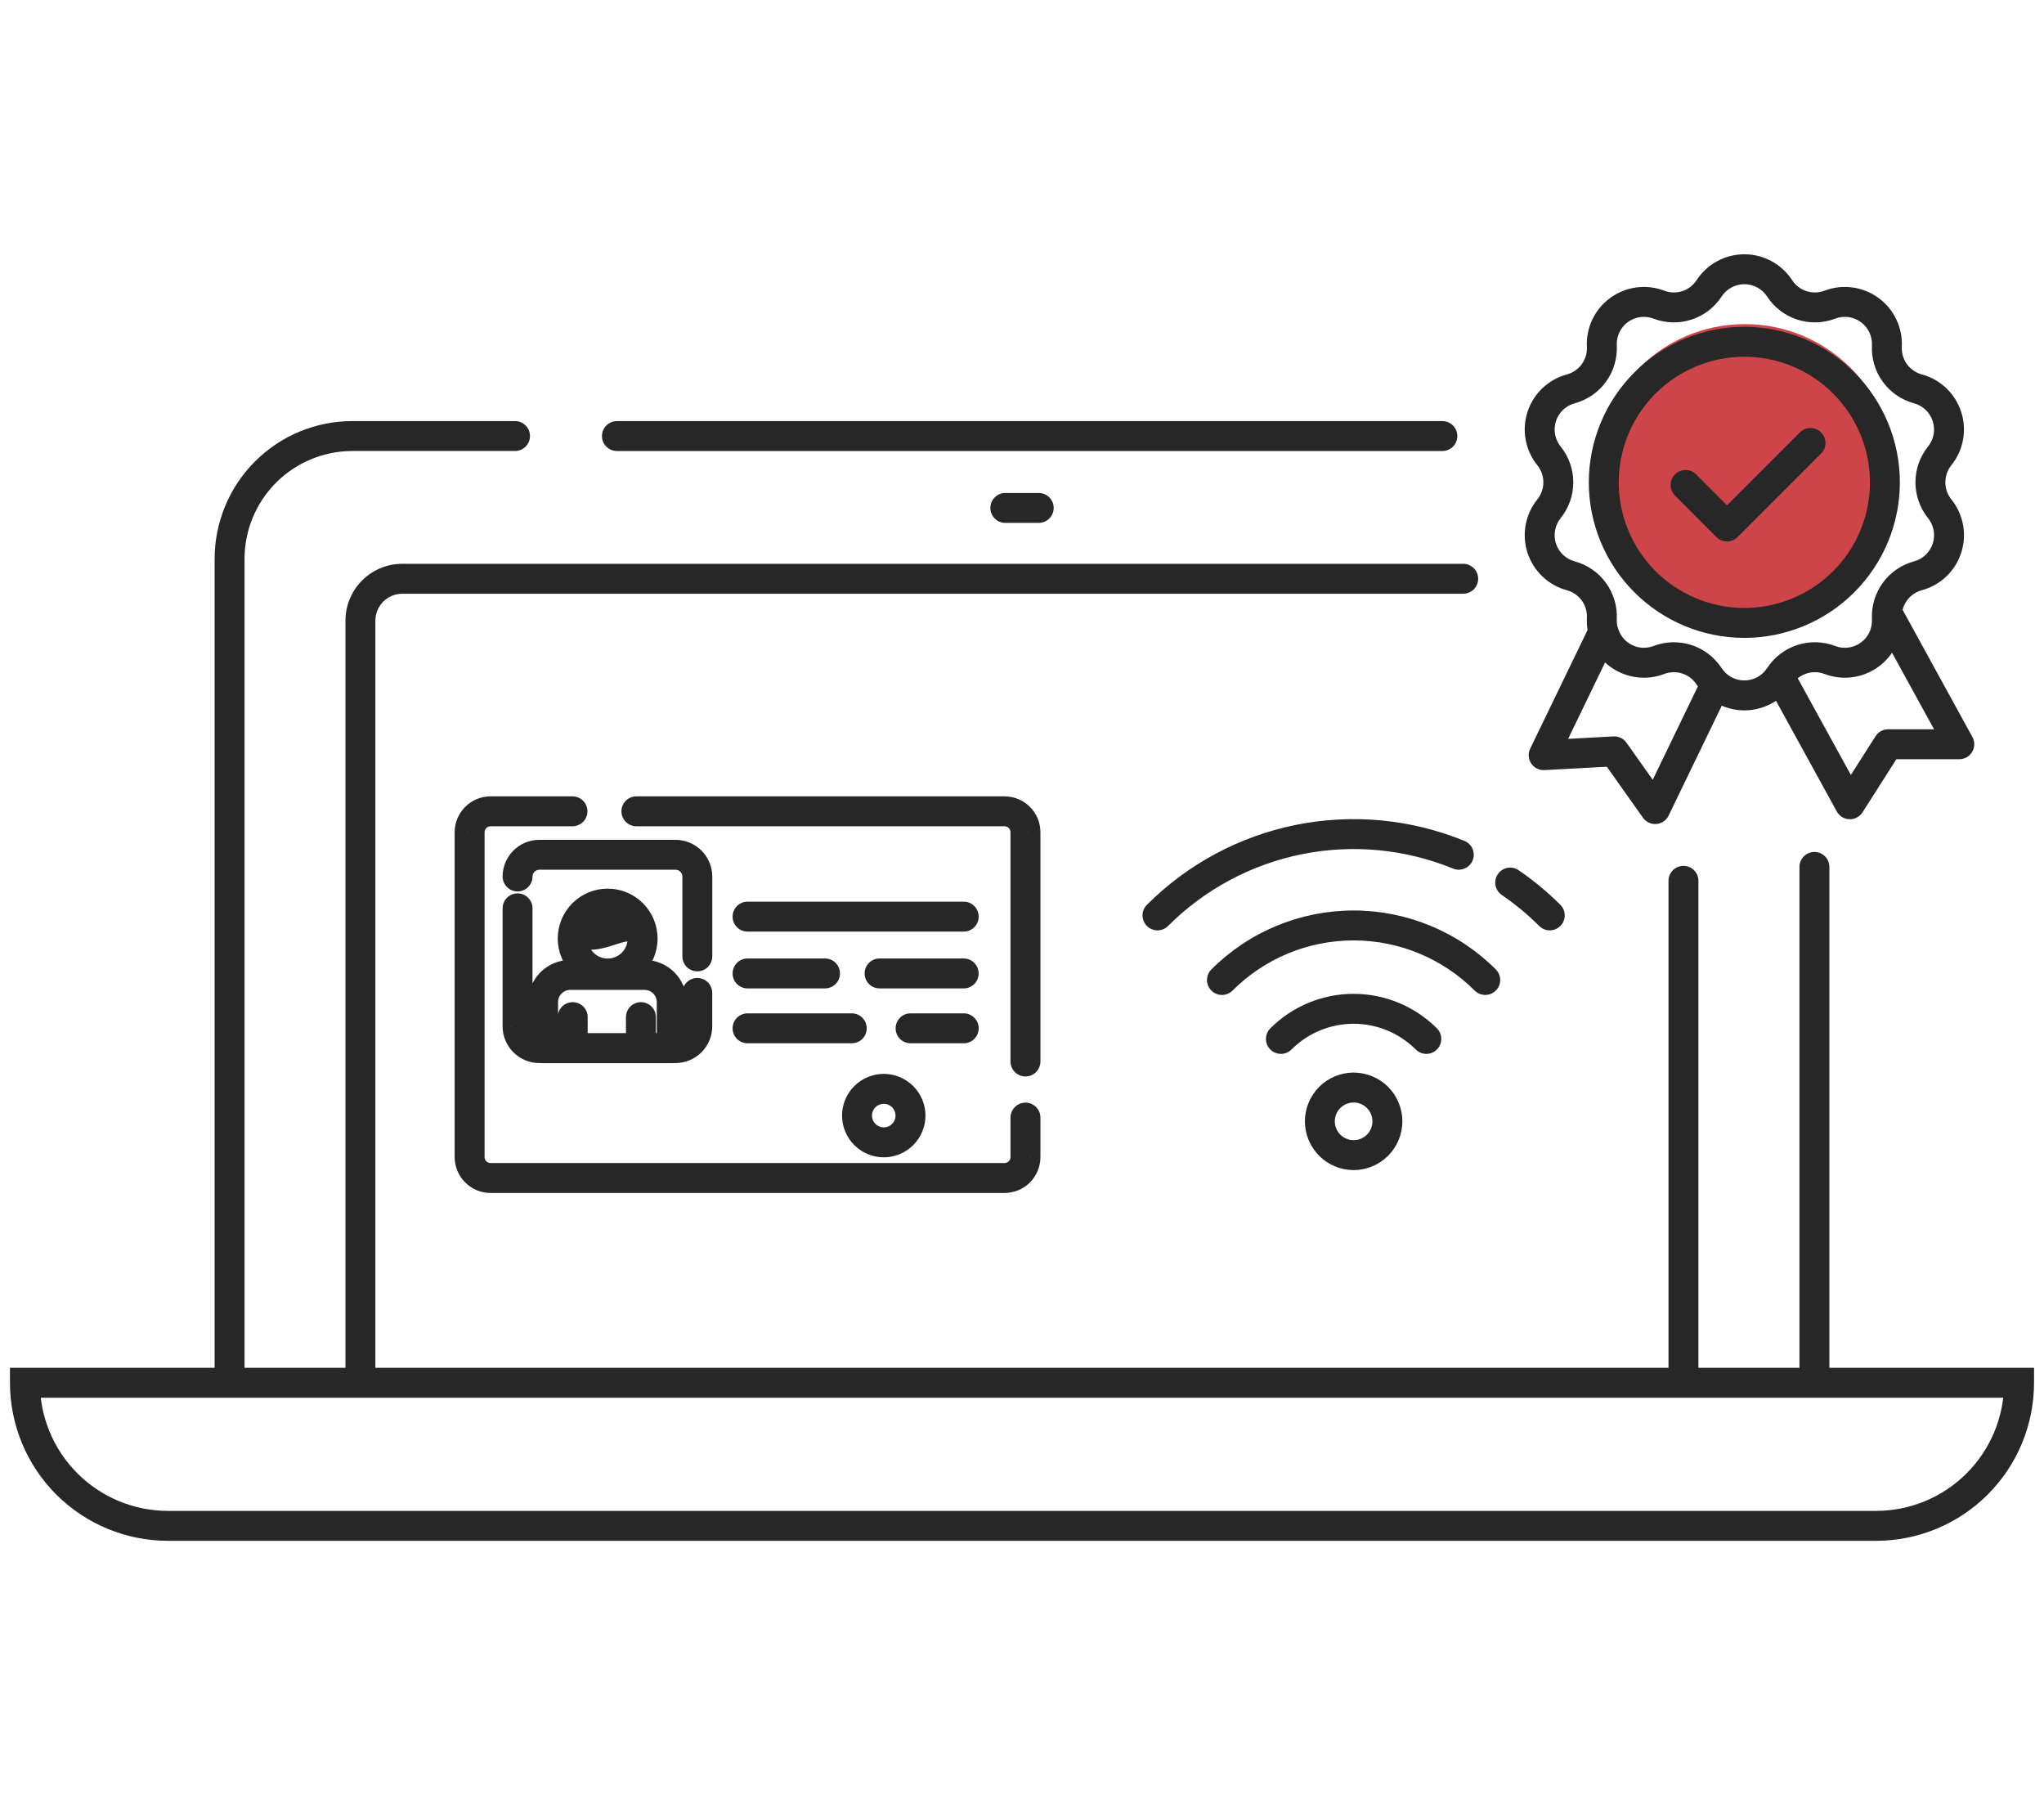 <?xml version="1.0"?>
<svg xmlns="http://www.w3.org/2000/svg" width="82" height="72" viewBox="0 0 82 72" fill="none">
<circle cx="70" cy="19" r="6" fill="#CE4549"/>
<path d="M81 55.461H81.6V54.861H81V55.461ZM1 55.461V54.861H0.4V55.461H1ZM6.739 61.201L6.739 61.801H6.739V61.201ZM75.264 61.201V61.801H75.264L75.264 61.201ZM20.662 18.089C20.994 18.089 21.262 17.82 21.262 17.489C21.262 17.158 20.994 16.889 20.662 16.889V18.089ZM14.137 17.489V16.889H14.137L14.137 17.489ZM9.21 22.418H9.81V22.418L9.21 22.418ZM9.21 55.461H8.61V56.061H9.21V55.461ZM72.79 55.461V56.061H73.39V55.461H72.79ZM73.39 34.771C73.39 34.44 73.121 34.171 72.79 34.171C72.459 34.171 72.19 34.44 72.19 34.771H73.39ZM57.864 18.09C58.196 18.09 58.464 17.822 58.464 17.49C58.464 17.159 58.196 16.89 57.864 16.89V18.09ZM24.749 16.89C24.418 16.89 24.149 17.159 24.149 17.49C24.149 17.822 24.418 18.09 24.749 18.09V16.89ZM58.7 23.814C59.032 23.814 59.3 23.545 59.3 23.214C59.3 22.882 59.032 22.614 58.7 22.614V23.814ZM14.459 55.462H13.859V56.062H14.459V55.462ZM67.537 55.462V56.062H68.136V55.462H67.537ZM68.136 35.329C68.136 34.997 67.868 34.729 67.537 34.729C67.205 34.729 66.936 34.997 66.936 35.329H68.136ZM40.331 19.773C40 19.773 39.731 20.041 39.731 20.373C39.731 20.704 40 20.973 40.331 20.973V19.773ZM41.671 20.973C42.003 20.973 42.271 20.704 42.271 20.373C42.271 20.041 42.003 19.773 41.671 19.773V20.973ZM40.539 42.576C40.539 42.907 40.808 43.176 41.139 43.176C41.471 43.176 41.739 42.907 41.739 42.576H40.539ZM41.139 33.379H41.739L41.739 33.376L41.139 33.379ZM40.302 32.541L40.305 31.941H40.302V32.541ZM25.53 31.941C25.198 31.941 24.93 32.21 24.93 32.541C24.93 32.873 25.198 33.141 25.53 33.141V31.941ZM22.966 33.141C23.298 33.141 23.567 32.873 23.567 32.541C23.567 32.21 23.298 31.941 22.966 31.941V33.141ZM19.676 32.541V31.941L19.673 31.941L19.676 32.541ZM18.84 33.379L18.24 33.376V33.379H18.84ZM18.84 46.412H18.24L18.24 46.415L18.84 46.412ZM19.676 47.249L19.674 47.849H19.676V47.249ZM40.303 47.249V47.849L40.306 47.849L40.303 47.249ZM41.139 46.412L41.739 46.415V46.412H41.139ZM41.739 44.826C41.739 44.495 41.471 44.226 41.139 44.226C40.808 44.226 40.539 44.495 40.539 44.826H41.739ZM27.375 38.36C27.375 38.691 27.643 38.96 27.975 38.96C28.306 38.96 28.575 38.691 28.575 38.36H27.375ZM27.975 35.154H28.575L28.575 35.151L27.975 35.154ZM27.105 34.285L27.108 33.685H27.105V34.285ZM21.633 34.285V33.685L21.63 33.685L21.633 34.285ZM20.163 35.151C20.162 35.483 20.429 35.753 20.76 35.755C21.091 35.756 21.361 35.489 21.363 35.158L20.163 35.151ZM21.363 36.433C21.363 36.102 21.095 35.833 20.763 35.833C20.432 35.833 20.163 36.102 20.163 36.433H21.363ZM20.763 41.168H20.163L20.163 41.171L20.763 41.168ZM21.633 42.038L21.631 42.638H21.633V42.038ZM27.104 42.038V42.638L27.106 42.638L27.104 42.038ZM27.973 41.168L28.573 41.171V41.168H27.973ZM28.573 39.825C28.573 39.493 28.305 39.225 27.973 39.225C27.642 39.225 27.373 39.493 27.373 39.825H28.573ZM22.869 39.103V38.503L22.866 38.503L22.869 39.103ZM25.867 39.103L25.871 38.503H25.867V39.103ZM26.948 40.185H27.548L27.548 40.181L26.948 40.185ZM26.948 42.043V42.643C27.279 42.643 27.548 42.374 27.548 42.043H26.948ZM21.787 42.043H21.187C21.187 42.374 21.456 42.643 21.787 42.643V42.043ZM21.787 40.185L21.187 40.181V40.185H21.787ZM22.976 37.645H22.375V37.645L22.976 37.645ZM24.377 36.242V35.642H24.377L24.377 36.242ZM25.78 37.645L26.38 37.645V37.645H25.78ZM24.377 39.047L24.377 39.647H24.377V39.047ZM23.481 36.814C23.247 36.58 22.867 36.58 22.633 36.814C22.398 37.048 22.398 37.428 22.633 37.662L23.481 36.814ZM25.261 37.769C25.495 38.003 25.875 38.002 26.109 37.767C26.343 37.533 26.342 37.153 26.108 36.919L25.261 37.769ZM22.375 42.038C22.375 42.37 22.644 42.638 22.976 42.638C23.307 42.638 23.576 42.37 23.576 42.038H22.375ZM23.576 40.796C23.576 40.464 23.307 40.196 22.976 40.196C22.644 40.196 22.375 40.464 22.375 40.796H23.576ZM25.112 42.038C25.112 42.37 25.381 42.638 25.712 42.638C26.044 42.638 26.312 42.37 26.312 42.038H25.112ZM26.312 40.796C26.312 40.464 26.044 40.196 25.712 40.196C25.381 40.196 25.112 40.464 25.112 40.796H26.312ZM29.989 36.165C29.658 36.165 29.39 36.434 29.39 36.765C29.39 37.097 29.658 37.365 29.989 37.365V36.165ZM38.662 37.365C38.993 37.365 39.262 37.097 39.262 36.765C39.262 36.434 38.993 36.165 38.662 36.165V37.365ZM29.989 38.444C29.658 38.444 29.39 38.713 29.39 39.044C29.39 39.376 29.658 39.644 29.989 39.644V38.444ZM33.097 39.644C33.429 39.644 33.697 39.376 33.697 39.044C33.697 38.713 33.429 38.444 33.097 38.444V39.644ZM35.286 38.444C34.954 38.444 34.686 38.713 34.686 39.044C34.686 39.376 34.954 39.644 35.286 39.644V38.444ZM38.661 39.644C38.992 39.644 39.261 39.376 39.261 39.044C39.261 38.713 38.992 38.444 38.661 38.444V39.644ZM29.989 40.645C29.658 40.645 29.39 40.914 29.39 41.245C29.39 41.576 29.658 41.845 29.989 41.845V40.645ZM34.171 41.845C34.502 41.845 34.771 41.576 34.771 41.245C34.771 40.914 34.502 40.645 34.171 40.645V41.845ZM36.53 40.645C36.198 40.645 35.93 40.914 35.93 41.245C35.93 41.576 36.198 41.845 36.53 41.845V40.645ZM38.663 41.845C38.995 41.845 39.263 41.576 39.263 41.245C39.263 40.914 38.995 40.645 38.663 40.645V41.845ZM35.454 43.672V44.273V43.672ZM35.454 45.819V45.219V45.819ZM34.381 44.746H33.781H34.381ZM50.963 41.246C50.728 41.48 50.728 41.86 50.963 42.094C51.197 42.329 51.577 42.329 51.811 42.094L50.963 41.246ZM56.797 42.094C57.031 42.329 57.411 42.329 57.645 42.094C57.879 41.86 57.879 41.48 57.645 41.246L56.797 42.094ZM48.598 38.882C48.363 39.117 48.363 39.496 48.598 39.731C48.832 39.965 49.212 39.965 49.446 39.731L48.598 38.882ZM54.303 37.119V36.519V37.119ZM59.16 39.731C59.394 39.965 59.774 39.965 60.008 39.731C60.243 39.496 60.243 39.117 60.008 38.882L59.16 39.731ZM60.924 34.904C60.651 34.717 60.277 34.787 60.09 35.061C59.903 35.334 59.973 35.708 60.247 35.895L60.924 34.904ZM61.749 37.14C61.984 37.374 62.364 37.374 62.598 37.139C62.832 36.904 62.831 36.525 62.597 36.291L61.749 37.14ZM46.011 36.291C45.777 36.526 45.777 36.905 46.011 37.14C46.246 37.374 46.626 37.374 46.86 37.14L46.011 36.291ZM58.296 34.839C58.602 34.964 58.953 34.817 59.078 34.511C59.204 34.204 59.057 33.853 58.75 33.728L58.296 34.839ZM55.659 44.976H55.059H55.659ZM54.304 43.62L54.305 43.02H54.304L54.304 43.62ZM52.949 44.976L52.349 44.975L52.349 44.976L52.949 44.976ZM54.304 46.331L54.304 46.931H54.305L54.304 46.331ZM75.618 19.347L76.218 19.348V19.347L75.618 19.347ZM69.979 13.708L69.979 13.108L69.979 13.108L69.979 13.708ZM64.339 19.347L63.739 19.347L63.739 19.348L64.339 19.347ZM69.979 24.985L69.979 25.585H69.979L69.979 24.985ZM71.394 11.566L70.891 11.893L70.891 11.893L71.394 11.566ZM73.409 12.22L73.195 11.659L73.194 11.659L73.409 12.22ZM75.697 13.882L76.296 13.912L76.296 13.911L75.697 13.882ZM76.942 15.597L76.785 16.176L76.785 16.176L76.942 15.597ZM77.815 18.286L77.348 17.909L77.347 17.91L77.815 18.286ZM77.443 19.346H76.843H77.443ZM77.815 20.405L77.347 20.781L77.349 20.782L77.815 20.405ZM76.942 23.095L76.786 22.516L76.786 22.516L76.942 23.095ZM75.697 24.809L76.296 24.779L76.296 24.779L75.697 24.809ZM73.409 26.471L73.623 25.911L73.623 25.911L73.409 26.471ZM69.979 27.892V28.492V27.892ZM68.564 27.127L68.062 27.454L68.062 27.455L68.564 27.127ZM66.549 26.471L66.763 27.032L66.763 27.032L66.549 26.471ZM64.955 26.26L65.308 25.774L64.955 26.26ZM64.261 24.809L63.662 24.779L63.662 24.78L64.261 24.809ZM63.016 23.095L62.86 23.674L62.86 23.675L63.016 23.095ZM62.142 20.405L61.675 20.028L61.675 20.029L62.142 20.405ZM62.142 18.286L61.675 18.662L61.675 18.663L62.142 18.286ZM63.016 15.597L63.172 16.176L63.172 16.176L63.016 15.597ZM64.261 13.882L63.662 13.911L63.662 13.912L64.261 13.882ZM64.955 12.431L65.308 12.917L64.955 12.431ZM66.549 12.22L66.764 11.659L66.763 11.659L66.549 12.22ZM68.564 11.566L68.062 11.238L68.062 11.238L68.564 11.566ZM75.721 24.601L76.247 24.312C76.125 24.089 75.876 23.968 75.626 24.008C75.375 24.048 75.177 24.242 75.131 24.491L75.721 24.601ZM75.697 24.811L75.097 24.782C75.097 24.802 75.097 24.821 75.097 24.841L75.697 24.811ZM74.214 32.259L73.688 32.548C73.79 32.734 73.982 32.852 74.194 32.859C74.406 32.866 74.606 32.76 74.72 32.581L74.214 32.259ZM75.748 29.851V29.251C75.543 29.251 75.352 29.356 75.242 29.529L75.748 29.851ZM78.603 29.851V30.451C78.815 30.451 79.011 30.339 79.119 30.157C79.227 29.974 79.231 29.749 79.129 29.563L78.603 29.851ZM68.564 27.128L68.061 27.455L68.066 27.462L68.564 27.128ZM66.549 26.473L66.763 27.033L66.764 27.033L66.549 26.473ZM65.183 26.398L64.91 26.931L65.183 26.398ZM64.325 25.332L64.905 25.178C64.841 24.936 64.632 24.759 64.383 24.735C64.133 24.711 63.894 24.845 63.785 25.071L64.325 25.332ZM61.927 30.289L61.387 30.028C61.294 30.219 61.31 30.445 61.427 30.622C61.545 30.798 61.747 30.9 61.959 30.888L61.927 30.289ZM64.761 30.136L65.25 29.789C65.131 29.621 64.934 29.526 64.728 29.537L64.761 30.136ZM66.401 32.452L65.911 32.798C66.034 32.972 66.239 33.067 66.45 33.05C66.662 33.032 66.849 32.904 66.941 32.713L66.401 32.452ZM68.827 27.436L69.367 27.697C69.482 27.459 69.428 27.175 69.235 26.996L68.827 27.436ZM68.045 19.028C67.811 18.794 67.431 18.793 67.197 19.027C66.962 19.261 66.962 19.641 67.195 19.875L68.045 19.028ZM69.282 21.119L68.858 21.542C68.97 21.655 69.123 21.718 69.282 21.718C69.441 21.719 69.594 21.655 69.707 21.543L69.282 21.119ZM73.057 18.192C73.292 17.958 73.292 17.578 73.057 17.343C72.823 17.109 72.443 17.109 72.209 17.343L73.057 18.192ZM81 54.861H1V56.061H81V54.861ZM0.4 55.461C0.4 57.142 1.068 58.755 2.256 59.944L3.105 59.095C2.141 58.131 1.6 56.824 1.6 55.461H0.4ZM2.256 59.944C3.445 61.132 5.057 61.8 6.739 61.801L6.739 60.601C5.376 60.601 4.069 60.059 3.105 59.095L2.256 59.944ZM6.739 61.801H75.264V60.601H6.739V61.801ZM75.264 61.801C76.945 61.8 78.556 61.132 79.745 59.943L78.896 59.094C77.933 60.058 76.626 60.6 75.263 60.601L75.264 61.801ZM79.745 59.943C80.933 58.754 81.6 57.142 81.6 55.461H80.4C80.4 56.824 79.859 58.13 78.896 59.094L79.745 59.943ZM20.662 16.889H14.137V18.089H20.662V16.889ZM14.137 16.889C13.411 16.889 12.692 17.032 12.022 17.31L12.481 18.419C13.006 18.201 13.569 18.089 14.137 18.089L14.137 16.889ZM12.022 17.31C11.351 17.588 10.742 17.996 10.229 18.509L11.077 19.357C11.479 18.955 11.956 18.637 12.481 18.419L12.022 17.31ZM10.229 18.509C9.715 19.023 9.308 19.632 9.031 20.303L10.139 20.762C10.357 20.237 10.675 19.759 11.077 19.357L10.229 18.509ZM9.031 20.303C8.753 20.974 8.61 21.692 8.61 22.418L9.81 22.418C9.81 21.85 9.922 21.287 10.139 20.762L9.031 20.303ZM8.61 22.418V55.461H9.81V22.418H8.61ZM9.21 56.061H72.79V54.861H9.21V56.061ZM73.39 55.461V34.771H72.19V55.461H73.39ZM57.864 16.89H24.749V18.09H57.864V16.89ZM58.7 22.614H16.139V23.814H58.7V22.614ZM16.139 22.614C15.534 22.614 14.954 22.854 14.527 23.282L15.375 24.13C15.578 23.928 15.853 23.814 16.139 23.814V22.614ZM14.527 23.282C14.099 23.709 13.859 24.29 13.859 24.894H15.059C15.059 24.608 15.172 24.333 15.375 24.13L14.527 23.282ZM13.859 24.894V55.462H15.059V24.894H13.859ZM14.459 56.062H67.537V54.862H14.459V56.062ZM68.136 55.462V35.329H66.936V55.462H68.136ZM40.331 20.973H41.671V19.773H40.331V20.973ZM41.739 42.576V33.379H40.539V42.576H41.739ZM41.739 33.376C41.738 32.996 41.586 32.632 41.318 32.363L40.469 33.212C40.514 33.257 40.539 33.318 40.539 33.381L41.739 33.376ZM41.318 32.363C41.049 32.094 40.685 31.943 40.305 31.941L40.3 33.141C40.363 33.142 40.424 33.167 40.469 33.212L41.318 32.363ZM40.302 31.941H25.53V33.141H40.302V31.941ZM22.966 31.941H19.676V33.141H22.966V31.941ZM19.673 31.941C19.293 31.943 18.93 32.095 18.661 32.364L19.51 33.212C19.555 33.167 19.616 33.142 19.679 33.141L19.673 31.941ZM18.661 32.364C18.393 32.633 18.241 32.996 18.24 33.376L19.44 33.381C19.44 33.318 19.465 33.257 19.51 33.212L18.661 32.364ZM18.24 33.379V46.412H19.44V33.379H18.24ZM18.24 46.415C18.241 46.795 18.393 47.158 18.662 47.427L19.51 46.578C19.465 46.534 19.44 46.473 19.44 46.41L18.24 46.415ZM18.662 47.427C18.93 47.695 19.294 47.847 19.674 47.849L19.679 46.649C19.615 46.648 19.555 46.623 19.51 46.578L18.662 47.427ZM19.676 47.849H40.303V46.649H19.676V47.849ZM40.306 47.849C40.686 47.847 41.049 47.695 41.318 47.427L40.469 46.578C40.425 46.623 40.364 46.648 40.301 46.649L40.306 47.849ZM41.318 47.427C41.586 47.158 41.738 46.795 41.739 46.415L40.539 46.41C40.539 46.473 40.514 46.534 40.469 46.578L41.318 47.427ZM41.739 46.412V44.826H40.539V46.412H41.739ZM28.575 38.36V35.154H27.375V38.36H28.575ZM28.575 35.151C28.573 34.763 28.417 34.391 28.143 34.117L27.294 34.965C27.345 35.016 27.374 35.085 27.375 35.158L28.575 35.151ZM28.143 34.117C27.868 33.842 27.496 33.687 27.108 33.685L27.102 34.885C27.174 34.885 27.243 34.914 27.294 34.965L28.143 34.117ZM27.105 33.685H21.633V34.885H27.105V33.685ZM21.63 33.685C21.242 33.687 20.87 33.842 20.595 34.117L21.444 34.965C21.495 34.914 21.564 34.885 21.636 34.885L21.63 33.685ZM20.595 34.117C20.32 34.391 20.165 34.763 20.163 35.151L21.363 35.158C21.364 35.085 21.392 35.016 21.444 34.965L20.595 34.117ZM20.163 36.433V41.168H21.363V36.433H20.163ZM20.163 41.171C20.165 41.559 20.32 41.932 20.595 42.207L21.443 41.358C21.392 41.307 21.363 41.238 21.363 41.166L20.163 41.171ZM20.595 42.207C20.87 42.482 21.242 42.637 21.631 42.638L21.636 41.438C21.563 41.438 21.494 41.409 21.443 41.358L20.595 42.207ZM21.633 42.638H27.104V41.438H21.633V42.638ZM27.106 42.638C27.495 42.637 27.867 42.482 28.142 42.207L27.293 41.358C27.242 41.409 27.173 41.438 27.101 41.438L27.106 42.638ZM28.142 42.207C28.417 41.932 28.572 41.56 28.573 41.171L27.373 41.166C27.373 41.238 27.344 41.307 27.293 41.358L28.142 42.207ZM28.573 41.168V39.825H27.373V41.168H28.573ZM22.869 39.703H25.867V38.503H22.869V39.703ZM25.864 39.703C25.992 39.704 26.115 39.755 26.205 39.846L27.054 38.998C26.74 38.684 26.315 38.506 25.871 38.503L25.864 39.703ZM26.205 39.846C26.296 39.937 26.347 40.06 26.348 40.188L27.548 40.181C27.545 39.737 27.368 39.312 27.054 38.998L26.205 39.846ZM26.348 40.185V42.043H27.548V40.185H26.348ZM26.948 41.443H21.787V42.643H26.948V41.443ZM22.387 42.043V40.185H21.187V42.043H22.387ZM22.387 40.188C22.388 40.059 22.439 39.937 22.53 39.846L21.681 38.997C21.367 39.312 21.19 39.737 21.187 40.181L22.387 40.188ZM22.53 39.846C22.621 39.755 22.744 39.704 22.872 39.703L22.866 38.503C22.421 38.506 21.996 38.683 21.681 38.997L22.53 39.846ZM23.576 37.645C23.576 37.432 23.66 37.228 23.811 37.077L22.962 36.229C22.586 36.605 22.375 37.114 22.375 37.645H23.576ZM23.811 37.077C23.961 36.926 24.165 36.842 24.378 36.842L24.377 35.642C23.846 35.642 23.337 35.853 22.962 36.229L23.811 37.077ZM24.377 36.842C24.59 36.842 24.795 36.926 24.945 37.077L25.794 36.228C25.418 35.853 24.909 35.642 24.377 35.642V36.842ZM24.945 37.077C25.096 37.227 25.18 37.432 25.18 37.645H26.38C26.38 37.114 26.169 36.604 25.794 36.228L24.945 37.077ZM25.18 37.644C25.18 37.857 25.096 38.061 24.945 38.212L25.793 39.06C26.169 38.685 26.38 38.176 26.38 37.645L25.18 37.644ZM24.945 38.212C24.794 38.362 24.59 38.447 24.377 38.447V39.647C24.908 39.647 25.418 39.436 25.793 39.06L24.945 38.212ZM24.378 38.447C24.165 38.446 23.961 38.362 23.811 38.211L22.962 39.06C23.337 39.435 23.846 39.646 24.377 39.647L24.378 38.447ZM23.811 38.211C23.66 38.061 23.576 37.857 23.576 37.644L22.375 37.645C22.376 38.176 22.587 38.685 22.962 39.06L23.811 38.211ZM22.633 37.662C22.962 37.992 23.351 38.1 23.717 38.093C24.049 38.087 24.371 37.986 24.602 37.912C24.871 37.826 25.03 37.773 25.166 37.76C25.223 37.755 25.247 37.76 25.252 37.762C25.254 37.762 25.253 37.762 25.253 37.762C25.252 37.761 25.254 37.763 25.261 37.769L26.108 36.919C25.779 36.591 25.382 36.534 25.051 36.566C24.755 36.594 24.445 36.702 24.236 36.769C23.99 36.848 23.827 36.891 23.695 36.894C23.597 36.895 23.543 36.875 23.481 36.814L22.633 37.662ZM23.576 42.038V40.796H22.375V42.038H23.576ZM26.312 42.038V40.796H25.112V42.038H26.312ZM29.989 37.365H38.662V36.165H29.989V37.365ZM29.989 39.644H33.097V38.444H29.989V39.644ZM35.286 39.644H38.661V38.444H35.286V39.644ZM29.989 41.845H34.171V40.645H29.989V41.845ZM36.53 41.845H38.663V40.645H36.53V41.845ZM35.454 44.273C35.58 44.273 35.7 44.322 35.789 44.411L36.637 43.563C36.323 43.249 35.898 43.072 35.454 43.072V44.273ZM35.789 44.411C35.877 44.5 35.927 44.62 35.927 44.746H37.127C37.127 44.302 36.951 43.876 36.637 43.563L35.789 44.411ZM35.927 44.746C35.927 44.871 35.877 44.992 35.789 45.08L36.637 45.929C36.951 45.615 37.127 45.189 37.127 44.746H35.927ZM35.789 45.08C35.7 45.169 35.58 45.219 35.454 45.219V46.419C35.898 46.419 36.323 46.243 36.637 45.929L35.789 45.08ZM35.454 45.219C35.329 45.219 35.208 45.169 35.12 45.08L34.271 45.929C34.585 46.243 35.01 46.419 35.454 46.419V45.219ZM35.12 45.08C35.031 44.992 34.981 44.871 34.981 44.746H33.781C33.781 45.189 33.957 45.615 34.271 45.929L35.12 45.08ZM34.981 44.746C34.981 44.684 34.993 44.622 35.017 44.565L33.908 44.105C33.824 44.308 33.781 44.526 33.781 44.746H34.981ZM35.017 44.565C35.041 44.507 35.075 44.455 35.12 44.411L34.271 43.563C34.116 43.718 33.992 43.902 33.908 44.105L35.017 44.565ZM35.12 44.411C35.163 44.367 35.216 44.332 35.273 44.309L34.814 43.2C34.611 43.284 34.426 43.407 34.271 43.563L35.12 44.411ZM35.273 44.309C35.33 44.285 35.392 44.273 35.454 44.273V43.072C35.234 43.072 35.017 43.116 34.814 43.2L35.273 44.309ZM51.811 42.094C52.472 41.434 53.369 41.062 54.304 41.062V39.862C53.051 39.862 51.849 40.36 50.963 41.246L51.811 42.094ZM54.304 41.062C55.239 41.062 56.135 41.434 56.797 42.094L57.645 41.246C56.759 40.36 55.557 39.862 54.304 39.862V41.062ZM49.446 39.731C50.734 38.443 52.481 37.719 54.303 37.719V36.519C52.163 36.519 50.111 37.369 48.598 38.882L49.446 39.731ZM54.303 37.719C56.125 37.719 57.872 38.443 59.16 39.731L60.008 38.882C58.495 37.369 56.443 36.519 54.303 36.519V37.719ZM60.247 35.895C60.785 36.263 61.288 36.68 61.749 37.14L62.597 36.291C62.083 35.778 61.523 35.314 60.924 34.904L60.247 35.895ZM46.86 37.14C48.327 35.672 50.196 34.671 52.23 34.261L51.993 33.085C49.727 33.541 47.646 34.656 46.011 36.291L46.86 37.14ZM52.23 34.261C54.265 33.852 56.375 34.053 58.296 34.839L58.75 33.728C56.61 32.853 54.26 32.629 51.993 33.085L52.23 34.261ZM56.259 44.976C56.259 44.457 56.053 43.96 55.687 43.594L54.838 44.442C54.979 44.583 55.059 44.776 55.059 44.976H56.259ZM55.687 43.594C55.32 43.227 54.823 43.021 54.305 43.02L54.304 44.22C54.504 44.221 54.696 44.3 54.838 44.442L55.687 43.594ZM54.304 43.02C53.785 43.021 53.288 43.227 52.922 43.593L53.77 44.442C53.912 44.3 54.104 44.221 54.305 44.22L54.304 43.02ZM52.922 43.593C52.556 43.96 52.349 44.457 52.349 44.975L53.549 44.976C53.549 44.776 53.629 44.584 53.77 44.442L52.922 43.593ZM52.349 44.976C52.349 45.495 52.556 45.992 52.922 46.358L53.77 45.51C53.629 45.368 53.549 45.176 53.549 44.975L52.349 44.976ZM52.922 46.358C53.288 46.725 53.785 46.931 54.304 46.931L54.305 45.731C54.104 45.731 53.912 45.651 53.77 45.51L52.922 46.358ZM54.305 46.931C54.823 46.931 55.32 46.724 55.687 46.358L54.838 45.51C54.696 45.651 54.504 45.731 54.304 45.731L54.305 46.931ZM55.687 46.358C56.053 45.991 56.259 45.494 56.259 44.976H55.059C55.059 45.176 54.979 45.368 54.838 45.51L55.687 46.358ZM76.218 19.347C76.217 17.693 75.56 16.106 74.39 14.936L73.541 15.785C74.486 16.73 75.017 18.011 75.018 19.348L76.218 19.347ZM74.39 14.936C73.22 13.767 71.634 13.109 69.979 13.108L69.979 14.308C71.315 14.309 72.596 14.84 73.541 15.785L74.39 14.936ZM69.979 13.108C68.324 13.109 66.738 13.767 65.568 14.936L66.416 15.785C67.361 14.84 68.643 14.309 69.979 14.308L69.979 13.108ZM65.568 14.936C64.398 16.106 63.74 17.692 63.739 19.347L64.939 19.348C64.94 18.011 65.471 16.73 66.416 15.785L65.568 14.936ZM63.739 19.348C63.74 21.002 64.398 22.588 65.568 23.757L66.417 22.909C65.472 21.964 64.94 20.683 64.939 19.347L63.739 19.348ZM65.568 23.757C66.738 24.927 68.325 25.584 69.979 25.585L69.979 24.385C68.643 24.384 67.362 23.853 66.417 22.909L65.568 23.757ZM69.979 25.585C71.633 25.584 73.22 24.927 74.389 23.757L73.541 22.909C72.596 23.853 71.315 24.384 69.979 24.385L69.979 25.585ZM74.389 23.757C75.559 22.588 76.217 21.002 76.218 19.348L75.018 19.347C75.017 20.683 74.486 21.964 73.541 22.909L74.389 23.757ZM70.891 11.893C71.177 12.331 71.603 12.658 72.101 12.819L72.471 11.678C72.235 11.601 72.032 11.446 71.896 11.238L70.891 11.893ZM72.101 12.819C72.598 12.98 73.135 12.967 73.623 12.78L73.194 11.659C72.963 11.748 72.707 11.754 72.471 11.678L72.101 12.819ZM73.623 12.78C73.792 12.716 73.974 12.694 74.153 12.718L74.311 11.529C73.934 11.479 73.551 11.523 73.195 11.659L73.623 12.78ZM74.153 12.718C74.333 12.742 74.504 12.81 74.65 12.917L75.355 11.946C75.047 11.722 74.689 11.579 74.311 11.529L74.153 12.718ZM74.65 12.917C74.796 13.023 74.914 13.164 74.992 13.328L76.075 12.809C75.91 12.466 75.663 12.169 75.355 11.946L74.65 12.917ZM74.992 13.328C75.07 13.491 75.107 13.671 75.098 13.852L76.296 13.911C76.315 13.531 76.239 13.153 76.075 12.809L74.992 13.328ZM75.098 13.851C75.071 14.373 75.224 14.888 75.531 15.312L76.502 14.607C76.356 14.405 76.283 14.16 76.296 13.912L75.098 13.851ZM75.531 15.312C75.838 15.735 76.281 16.04 76.785 16.176L77.098 15.018C76.859 14.953 76.648 14.808 76.502 14.607L75.531 15.312ZM76.785 16.176C76.96 16.223 77.12 16.313 77.251 16.438L78.078 15.568C77.802 15.306 77.466 15.117 77.098 15.018L76.785 16.176ZM77.251 16.438C77.382 16.563 77.48 16.718 77.536 16.89L78.677 16.519C78.56 16.157 78.354 15.831 78.078 15.568L77.251 16.438ZM77.536 16.89C77.592 17.062 77.604 17.245 77.571 17.423L78.751 17.641C78.82 17.267 78.795 16.881 78.677 16.519L77.536 16.89ZM77.571 17.423C77.538 17.601 77.462 17.768 77.348 17.909L78.282 18.662C78.521 18.366 78.682 18.015 78.751 17.641L77.571 17.423ZM77.347 17.91C77.021 18.317 76.843 18.824 76.843 19.346H78.043C78.043 19.097 78.127 18.855 78.283 18.661L77.347 17.91ZM76.843 19.346C76.843 19.867 77.021 20.374 77.347 20.781L78.283 20.03C78.127 19.836 78.043 19.594 78.043 19.346H76.843ZM77.349 20.782C77.462 20.923 77.539 21.09 77.572 21.268L78.752 21.05C78.683 20.676 78.521 20.324 78.282 20.028L77.349 20.782ZM77.572 21.268C77.605 21.446 77.593 21.63 77.537 21.802L78.678 22.172C78.796 21.81 78.821 21.424 78.752 21.05L77.572 21.268ZM77.537 21.802C77.481 21.974 77.383 22.129 77.252 22.254L78.079 23.124C78.355 22.861 78.561 22.534 78.678 22.172L77.537 21.802ZM77.252 22.254C77.121 22.379 76.96 22.469 76.786 22.516L77.098 23.674C77.466 23.575 77.803 23.386 78.079 23.124L77.252 22.254ZM76.786 22.516C76.281 22.652 75.838 22.957 75.531 23.38L76.502 24.085C76.648 23.884 76.858 23.739 77.098 23.674L76.786 22.516ZM75.531 23.38C75.224 23.803 75.071 24.318 75.098 24.84L76.296 24.779C76.283 24.531 76.356 24.286 76.502 24.085L75.531 23.38ZM75.098 24.84C75.107 25.021 75.071 25.201 74.993 25.364L76.075 25.882C76.24 25.538 76.315 25.159 76.296 24.779L75.098 24.84ZM74.993 25.364C74.915 25.527 74.797 25.669 74.651 25.775L75.356 26.746C75.664 26.522 75.911 26.225 76.075 25.882L74.993 25.364ZM74.651 25.775C74.504 25.881 74.334 25.95 74.154 25.973L74.311 27.163C74.689 27.113 75.048 26.97 75.356 26.746L74.651 25.775ZM74.154 25.973C73.975 25.997 73.792 25.976 73.623 25.911L73.195 27.032C73.55 27.168 73.934 27.213 74.311 27.163L74.154 25.973ZM73.623 25.911C73.135 25.724 72.597 25.711 72.1 25.872L72.471 27.014C72.707 26.937 72.963 26.943 73.195 27.032L73.623 25.911ZM72.1 25.872C71.603 26.034 71.176 26.361 70.891 26.799L71.897 27.454C72.032 27.246 72.235 27.09 72.471 27.014L72.1 25.872ZM70.891 26.798C70.792 26.95 70.657 27.075 70.498 27.161L71.069 28.216C71.403 28.035 71.688 27.773 71.896 27.455L70.891 26.798ZM70.498 27.161C70.338 27.247 70.16 27.292 69.979 27.292V28.492C70.36 28.492 70.734 28.397 71.069 28.216L70.498 27.161ZM69.979 27.292C69.798 27.292 69.62 27.247 69.46 27.161L68.889 28.216C69.224 28.397 69.599 28.492 69.979 28.492V27.292ZM69.46 27.161C69.301 27.075 69.166 26.95 69.067 26.798L68.062 27.455C68.27 27.773 68.555 28.035 68.889 28.216L69.46 27.161ZM69.067 26.799C68.782 26.361 68.355 26.034 67.858 25.872L67.487 27.014C67.723 27.09 67.926 27.246 68.062 27.454L69.067 26.799ZM67.858 25.872C67.361 25.711 66.823 25.724 66.335 25.911L66.763 27.032C66.996 26.943 67.251 26.937 67.487 27.014L67.858 25.872ZM66.336 25.911C66.166 25.975 65.984 25.997 65.805 25.973L65.647 27.162C66.024 27.212 66.407 27.168 66.763 27.032L66.336 25.911ZM65.805 25.973C65.625 25.949 65.454 25.881 65.308 25.774L64.603 26.745C64.911 26.969 65.269 27.112 65.647 27.162L65.805 25.973ZM65.308 25.774C65.162 25.668 65.044 25.527 64.966 25.363L63.883 25.882C64.048 26.225 64.295 26.522 64.603 26.745L65.308 25.774ZM64.966 25.363C64.888 25.2 64.852 25.02 64.861 24.839L63.662 24.78C63.643 25.16 63.719 25.538 63.883 25.882L64.966 25.363ZM64.861 24.84C64.888 24.318 64.734 23.803 64.427 23.38L63.456 24.085C63.602 24.286 63.675 24.531 63.662 24.779L64.861 24.84ZM64.427 23.38C64.12 22.957 63.677 22.652 63.172 22.516L62.86 23.675C63.1 23.739 63.31 23.884 63.456 24.085L64.427 23.38ZM63.173 22.516C62.998 22.469 62.838 22.379 62.706 22.254L61.88 23.124C62.156 23.386 62.492 23.575 62.86 23.674L63.173 22.516ZM62.706 22.254C62.575 22.129 62.477 21.974 62.421 21.802L61.28 22.173C61.398 22.535 61.604 22.861 61.88 23.124L62.706 22.254ZM62.421 21.802C62.365 21.629 62.353 21.446 62.386 21.268L61.206 21.051C61.137 21.425 61.162 21.811 61.28 22.173L62.421 21.802ZM62.386 21.268C62.419 21.09 62.495 20.923 62.609 20.782L61.675 20.029C61.436 20.325 61.275 20.676 61.206 21.051L62.386 21.268ZM62.608 20.782C62.937 20.376 63.116 19.869 63.116 19.346H61.916C61.916 19.594 61.831 19.835 61.675 20.028L62.608 20.782ZM63.116 19.346C63.116 18.823 62.937 18.315 62.608 17.909L61.675 18.663C61.831 18.856 61.916 19.097 61.916 19.346H63.116ZM62.609 17.909C62.495 17.768 62.419 17.601 62.386 17.423L61.206 17.641C61.275 18.015 61.436 18.366 61.675 18.662L62.609 17.909ZM62.386 17.423C62.353 17.245 62.365 17.062 62.421 16.89L61.28 16.519C61.162 16.881 61.137 17.266 61.206 17.641L62.386 17.423ZM62.421 16.89C62.477 16.718 62.575 16.562 62.706 16.438L61.88 15.568C61.604 15.83 61.398 16.157 61.28 16.519L62.421 16.89ZM62.706 16.438C62.837 16.313 62.998 16.223 63.172 16.176L62.86 15.018C62.493 15.117 62.156 15.306 61.88 15.568L62.706 16.438ZM63.172 16.176C63.677 16.04 64.12 15.735 64.427 15.312L63.456 14.607C63.31 14.808 63.1 14.953 62.86 15.018L63.172 16.176ZM64.427 15.312C64.735 14.889 64.888 14.373 64.861 13.851L63.662 13.912C63.675 14.161 63.602 14.406 63.456 14.607L64.427 15.312ZM64.861 13.852C64.852 13.671 64.888 13.491 64.966 13.328L63.883 12.809C63.719 13.153 63.643 13.531 63.662 13.911L64.861 13.852ZM64.966 13.328C65.044 13.164 65.162 13.023 65.308 12.917L64.603 11.946C64.295 12.169 64.048 12.466 63.883 12.809L64.966 13.328ZM65.308 12.917C65.454 12.81 65.625 12.742 65.805 12.718L65.647 11.529C65.269 11.579 64.911 11.722 64.603 11.946L65.308 12.917ZM65.805 12.718C65.984 12.694 66.166 12.716 66.336 12.78L66.763 11.659C66.407 11.523 66.024 11.479 65.647 11.529L65.805 12.718ZM66.335 12.78C66.823 12.967 67.36 12.981 67.858 12.819L67.487 11.678C67.251 11.755 66.996 11.748 66.764 11.659L66.335 12.78ZM67.858 12.819C68.355 12.658 68.782 12.331 69.067 11.893L68.062 11.238C67.926 11.446 67.723 11.601 67.487 11.678L67.858 12.819ZM69.067 11.893C69.166 11.742 69.301 11.617 69.46 11.531L68.889 10.476C68.554 10.657 68.27 10.919 68.062 11.238L69.067 11.893ZM69.46 11.531C69.62 11.444 69.798 11.399 69.979 11.399V10.199C69.598 10.199 69.224 10.294 68.889 10.476L69.46 11.531ZM69.979 11.399C70.16 11.399 70.338 11.444 70.498 11.531L71.069 10.476C70.735 10.294 70.36 10.199 69.979 10.199V11.399ZM70.498 11.531C70.657 11.617 70.792 11.742 70.891 11.893L71.896 11.238C71.688 10.919 71.404 10.657 71.069 10.476L70.498 11.531ZM75.131 24.491C75.113 24.587 75.102 24.684 75.097 24.782L76.296 24.84C76.298 24.796 76.303 24.753 76.311 24.71L75.131 24.491ZM75.097 24.841C75.107 25.022 75.071 25.201 74.993 25.364L76.075 25.882C76.24 25.538 76.315 25.16 76.296 24.781L75.097 24.841ZM70.868 27.416L73.688 32.548L74.74 31.97L71.919 26.838L70.868 27.416ZM74.72 32.581L76.254 30.174L75.242 29.529L73.708 31.937L74.72 32.581ZM75.748 30.451H78.603V29.251H75.748V30.451ZM79.129 29.563L76.247 24.312L75.195 24.889L78.077 30.14L79.129 29.563ZM69.067 26.801C68.783 26.363 68.356 26.034 67.858 25.872L67.487 27.014C67.723 27.09 67.926 27.246 68.061 27.455L69.067 26.801ZM67.858 25.872C67.36 25.71 66.822 25.726 66.335 25.912L66.764 27.033C66.997 26.944 67.252 26.937 67.487 27.014L67.858 25.872ZM66.336 25.912C66.194 25.966 66.043 25.989 65.891 25.981L65.826 27.179C66.145 27.197 66.464 27.147 66.763 27.033L66.336 25.912ZM65.891 25.981C65.74 25.973 65.592 25.933 65.457 25.864L64.91 26.931C65.194 27.077 65.506 27.162 65.826 27.179L65.891 25.981ZM65.457 25.864C65.322 25.794 65.204 25.698 65.108 25.58L64.174 26.332C64.374 26.581 64.625 26.785 64.91 26.931L65.457 25.864ZM65.108 25.58C65.013 25.462 64.944 25.325 64.905 25.178L63.745 25.486C63.827 25.795 63.973 26.084 64.174 26.332L65.108 25.58ZM63.785 25.071L61.387 30.028L62.467 30.55L64.865 25.593L63.785 25.071ZM61.959 30.888L64.793 30.735L64.728 29.537L61.895 29.69L61.959 30.888ZM64.271 30.483L65.911 32.798L66.89 32.105L65.25 29.789L64.271 30.483ZM66.941 32.713L69.367 27.697L68.287 27.174L65.861 32.191L66.941 32.713ZM69.235 26.996C69.17 26.936 69.112 26.868 69.063 26.794L68.066 27.462C68.167 27.613 68.285 27.752 68.419 27.875L69.235 26.996ZM67.195 19.875L68.858 21.542L69.707 20.695L68.045 19.028L67.195 19.875ZM69.707 21.543L73.057 18.192L72.209 17.343L68.858 20.694L69.707 21.543Z" fill="#272727"/>
</svg>
